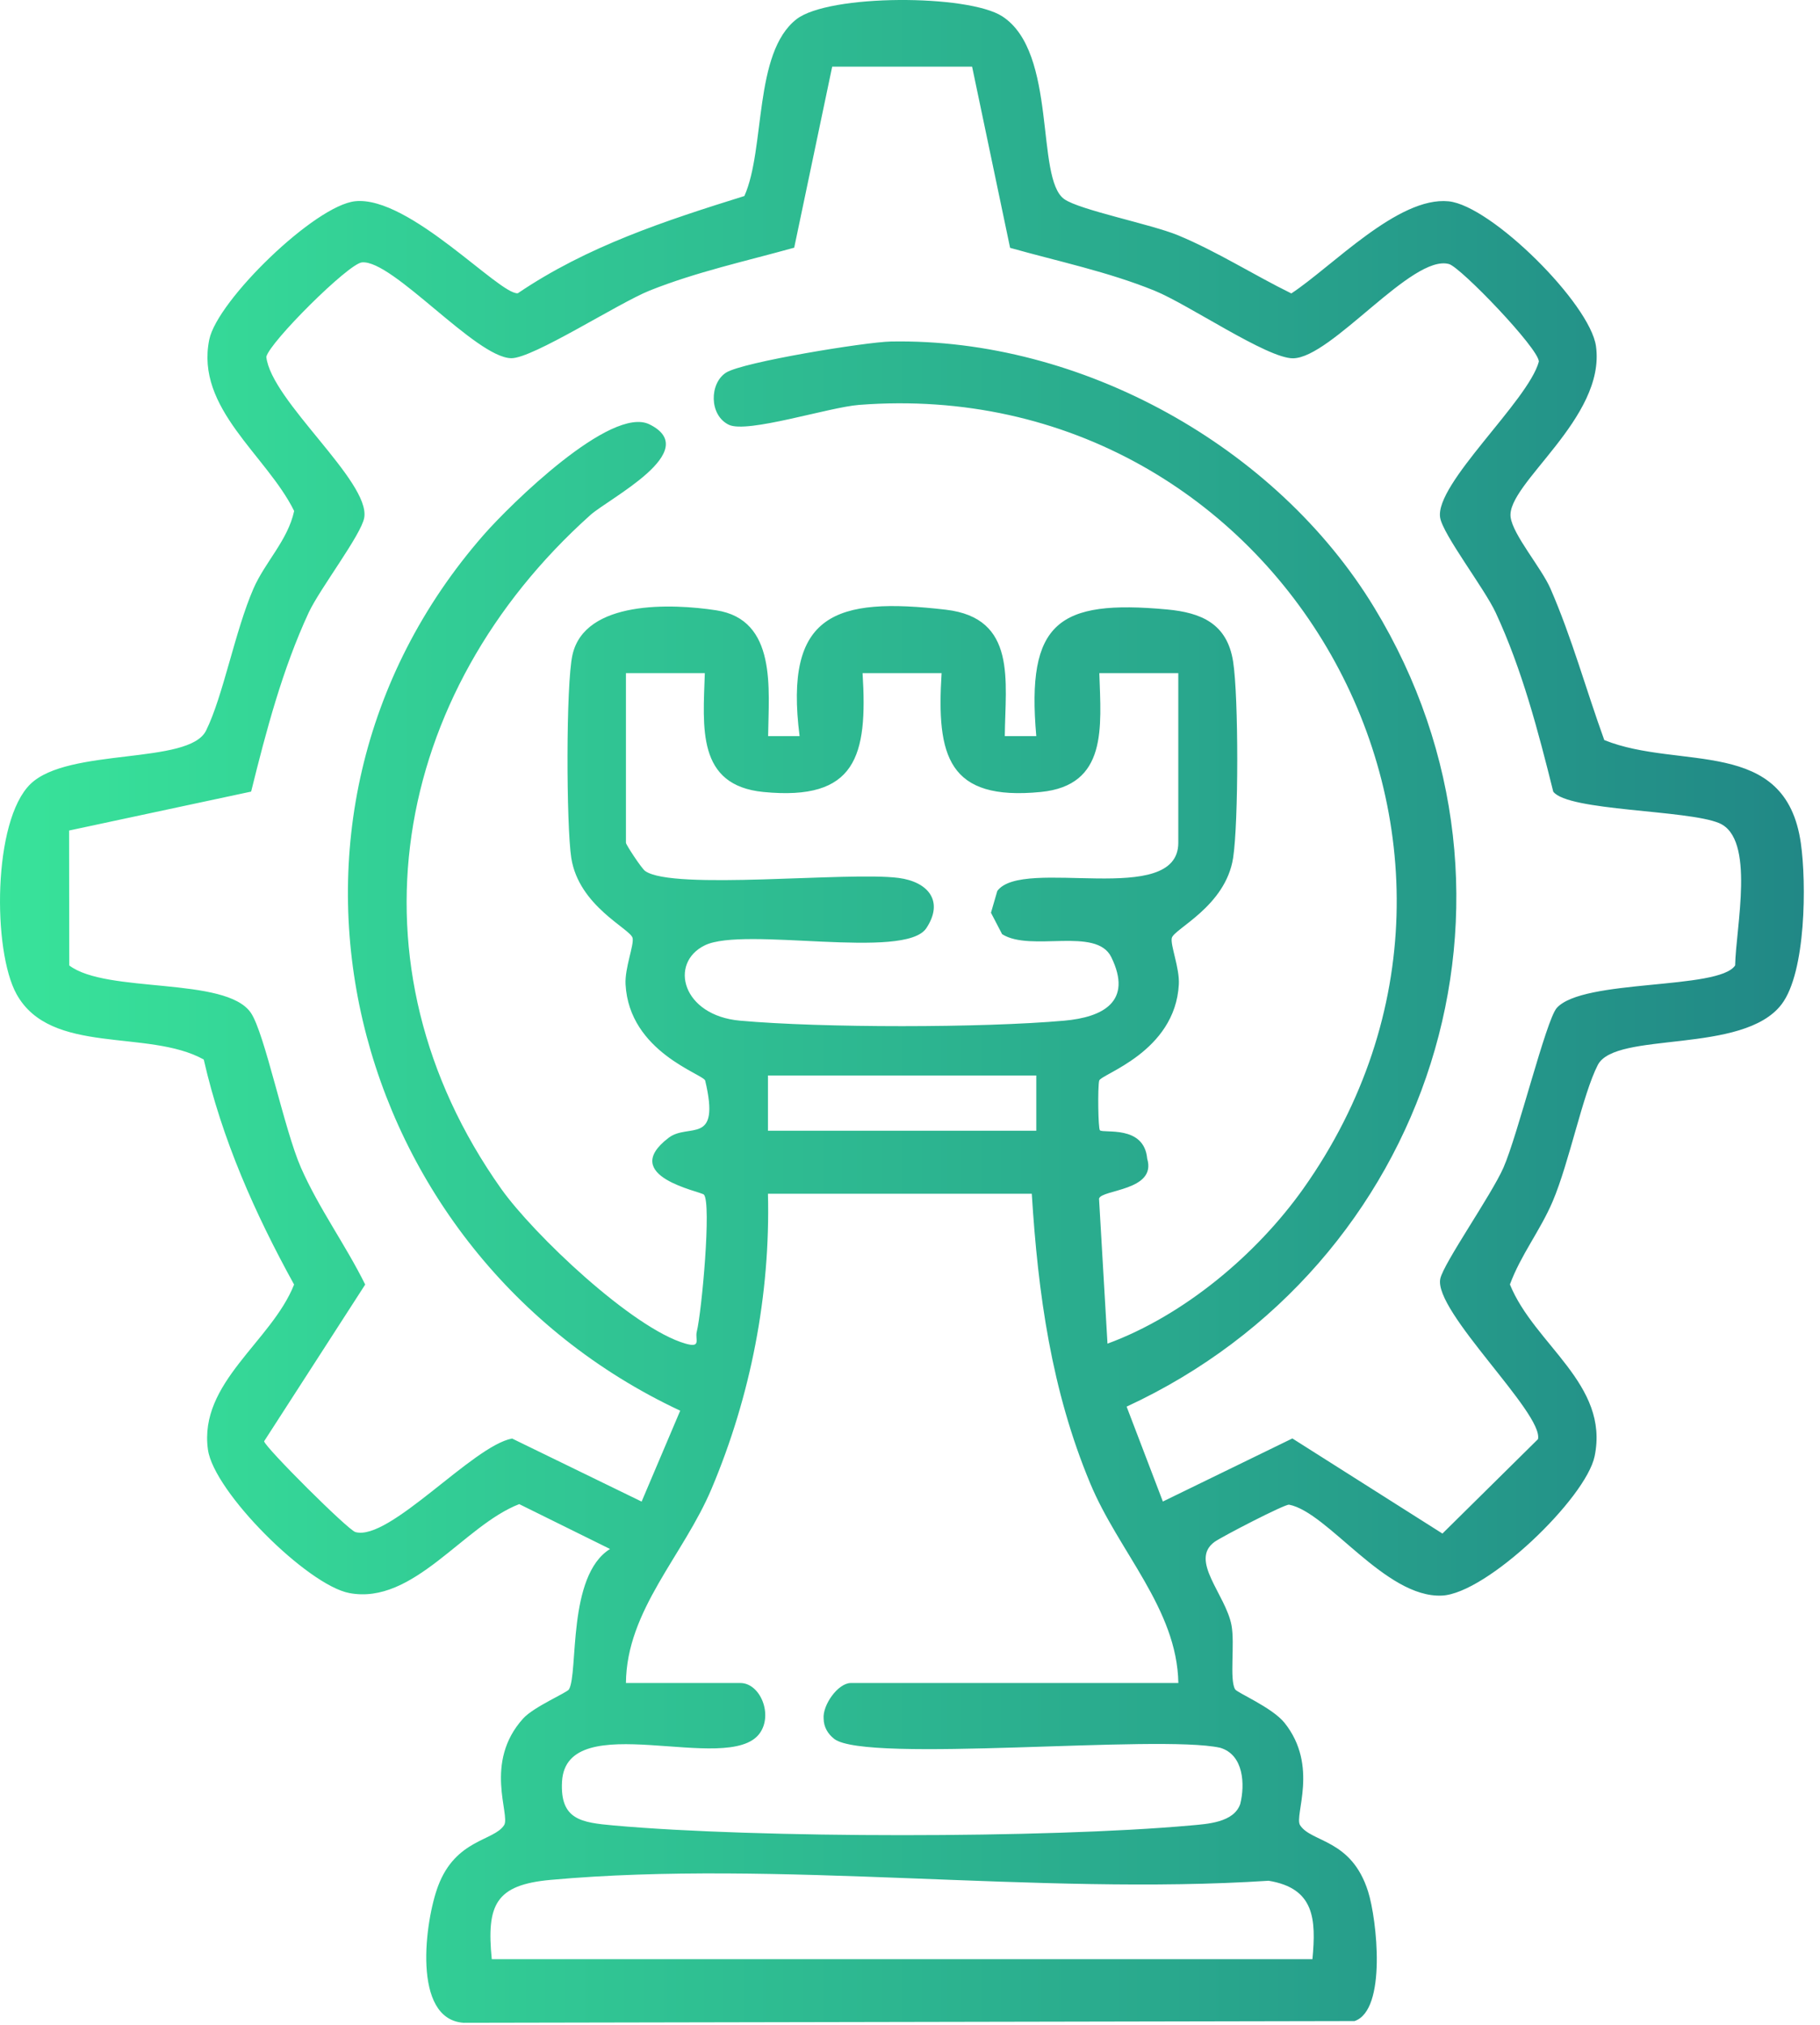 <?xml version="1.0" encoding="UTF-8"?>
<svg xmlns="http://www.w3.org/2000/svg" width="80" height="89" viewBox="0 0 80 89" fill="none">
  <path d="M54.293 74.242C54.38 74.391 55.92 75.038 56.463 75.713C57.983 77.615 56.877 79.781 57.145 80.209C57.635 80.981 59.408 80.803 60.138 83.133C60.521 84.347 60.966 88.339 59.54 88.819L20.379 88.895C18.09 88.742 18.685 84.395 19.259 82.879C20.038 80.817 21.71 80.911 22.159 80.209C22.444 79.764 21.244 77.455 22.997 75.521C23.463 75.007 24.93 74.384 25.01 74.242C25.428 73.522 24.924 69.245 26.815 68.073L22.823 66.101C20.379 67.044 18.177 70.542 15.357 70.01C13.514 69.662 9.397 65.562 9.14 63.705C8.73 60.76 11.932 58.962 12.927 56.452C11.205 53.329 9.755 50.067 8.956 46.562C6.511 45.206 2.23 46.399 0.728 43.69C-0.329 41.788 -0.325 36.068 1.34 34.454C3.006 32.841 8.305 33.623 9.056 32.11C9.807 30.598 10.326 27.743 11.139 25.872C11.654 24.69 12.645 23.758 12.93 22.457C11.723 20.006 8.577 17.951 9.199 14.922C9.554 13.201 13.848 9.021 15.618 8.843C17.997 8.604 21.957 12.961 22.761 12.888C25.81 10.822 29.235 9.702 32.72 8.614C33.648 6.531 33.116 2.323 35.008 0.846C36.43 -0.264 42.557 -0.257 44.059 0.72C46.497 2.306 45.502 7.839 46.779 8.75C47.45 9.229 50.6 9.852 51.779 10.339C53.497 11.052 55.096 12.077 56.762 12.895C58.56 11.712 61.456 8.624 63.675 8.847C65.556 9.035 69.892 13.347 70.153 15.214C70.595 18.382 66.203 21.271 66.401 22.729C66.505 23.514 67.754 24.954 68.154 25.872C69.096 28.035 69.715 30.309 70.518 32.524C73.829 33.859 78.492 32.343 79.159 37.062C79.406 38.804 79.385 42.72 78.314 44.132C76.628 46.357 71.012 45.296 70.233 46.802C69.573 48.082 68.981 51.076 68.251 52.794C67.702 54.084 66.85 55.144 66.37 56.448C67.448 59.101 70.748 60.823 70.094 63.994C69.712 65.844 65.358 70.034 63.379 70.121C60.893 70.232 58.372 66.459 56.665 66.126C56.484 66.091 53.709 67.531 53.392 67.757C52.262 68.57 53.883 70.076 54.133 71.432C54.283 72.246 54.039 73.8 54.286 74.231L54.293 74.242ZM42.727 2.929H36.58L34.91 10.885C32.786 11.476 30.612 11.949 28.557 12.769C27.17 13.326 23.418 15.756 22.472 15.742C20.914 15.718 17.256 11.406 15.91 11.531C15.312 11.587 11.845 15.044 11.706 15.683C11.918 17.613 16.275 21.15 16.011 22.746C15.886 23.494 14.06 25.869 13.57 26.919C12.412 29.415 11.699 32.124 11.039 34.788L3.037 36.499L3.044 42.428C4.685 43.676 9.922 42.904 11.025 44.507C11.637 45.401 12.489 49.633 13.229 51.316C14.022 53.117 15.184 54.696 16.053 56.452L11.609 63.34C11.664 63.618 15.295 67.238 15.622 67.329C17.113 67.746 20.779 63.535 22.51 63.219L28.203 65.99L29.899 61.995C15.184 55.102 10.291 36.043 21.262 23.504C22.409 22.193 26.857 17.811 28.55 18.65C30.911 19.818 26.763 21.904 25.946 22.638C17.193 30.483 15.058 42.393 22.023 52.234C23.446 54.244 27.799 58.375 30.126 59.046C30.842 59.254 30.546 58.858 30.626 58.531C30.849 57.627 31.277 52.884 30.943 52.501C30.814 52.355 27.163 51.698 29.392 50.001C30.268 49.334 31.683 50.377 30.998 47.491C30.929 47.202 27.657 46.246 27.497 43.259C27.459 42.539 27.876 41.534 27.806 41.221C27.712 40.818 25.442 39.83 25.111 37.702C24.892 36.287 24.871 30.09 25.163 28.782C25.702 26.362 29.545 26.522 31.485 26.821C34.159 27.235 33.787 30.285 33.763 32.35H35.147C34.458 26.957 36.719 26.23 41.573 26.794C44.713 27.159 44.188 29.927 44.167 32.35H45.551C45.109 27.343 46.511 26.345 51.292 26.783C52.805 26.922 53.942 27.405 54.203 29.075C54.446 30.622 54.443 36.148 54.203 37.702C53.872 39.834 51.602 40.818 51.508 41.221C51.435 41.53 51.855 42.539 51.817 43.259C51.657 46.242 48.385 47.202 48.316 47.491C48.246 47.779 48.27 49.594 48.347 49.671C48.503 49.824 50.291 49.42 50.426 50.919C50.854 52.338 48.42 52.268 48.309 52.675L48.681 59.049C52.036 57.815 55.239 55.13 57.294 52.23C68.056 37.024 56.272 16.365 37.758 17.794C36.44 17.895 32.845 19.06 32.035 18.667C31.162 18.243 31.183 16.841 31.916 16.375C32.65 15.909 38.057 15.03 39.153 15.009C47.512 14.849 56.098 19.609 60.406 26.7C68.171 39.479 62.889 55.631 49.522 61.817L51.115 65.987L56.807 63.215L63.404 67.395L67.604 63.246C67.855 62.109 63 57.617 63.31 56.194C63.459 55.506 65.553 52.522 66.085 51.316C66.718 49.876 67.959 44.827 68.428 44.298C69.583 43.005 75.55 43.516 76.27 42.428C76.298 40.755 77.174 36.846 75.564 36.172C74.162 35.584 68.929 35.65 68.275 34.791C67.611 32.128 66.902 29.415 65.744 26.922C65.257 25.872 63.428 23.497 63.303 22.749C63.059 21.268 67.173 17.627 67.642 15.892C67.642 15.318 64.21 11.747 63.692 11.604C62.072 11.156 58.535 15.725 56.839 15.746C55.712 15.76 52.238 13.378 50.753 12.776C48.705 11.942 46.521 11.49 44.4 10.892L42.731 2.936L42.727 2.929ZM27.514 29.582V37.038C27.514 37.121 28.199 38.164 28.356 38.276C29.562 39.145 37.289 38.293 39.497 38.582C40.801 38.752 41.503 39.604 40.718 40.79C39.779 42.209 32.706 40.699 30.981 41.544C29.388 42.323 29.986 44.629 32.528 44.855C36.127 45.178 43.183 45.175 46.782 44.855C48.468 44.705 49.807 44.024 48.847 42.062C48.187 40.713 45.315 41.854 44.049 41.054L43.559 40.112L43.837 39.155C44.949 37.636 51.793 39.913 51.793 37.038V29.582H48.322C48.399 31.971 48.688 34.517 45.746 34.805C41.667 35.205 41.159 33.227 41.389 29.582H37.915C38.144 33.227 37.637 35.205 33.558 34.805C30.616 34.517 30.904 31.971 30.981 29.582H27.511H27.514ZM45.551 47.265H33.756V49.692H45.551V47.265ZM27.514 73.963H32.542C33.419 73.963 33.992 75.358 33.387 76.182C32.01 78.053 24.885 74.962 24.704 78.3C24.614 79.976 25.556 80.094 26.975 80.223C33.297 80.79 46.01 80.793 52.332 80.223C53.076 80.157 54.234 80.094 54.516 79.28C54.728 78.432 54.676 77.114 53.632 76.808C50.92 76.21 38.092 77.5 36.673 76.422C36.392 76.206 36.207 75.897 36.204 75.532C36.148 74.937 36.833 73.963 37.4 73.963H51.796C51.737 70.698 49.174 68.202 47.919 65.183C46.215 61.094 45.627 56.858 45.353 52.46H33.756C33.867 56.904 32.998 61.348 31.28 65.42C30.046 68.351 27.538 70.764 27.514 73.963ZM57.69 86.099C57.854 84.34 57.784 82.984 55.764 82.653C45.607 83.314 34.208 81.708 24.2 82.615C21.783 82.834 21.38 83.704 21.616 86.099H57.694H57.69Z" fill="url(#paint0_linear_2002_788)"></path>
  <defs>
    <linearGradient id="paint0_linear_2002_788" x1="0" y1="44.448" x2="79.289" y2="44.448" gradientUnits="userSpaceOnUse">
      <stop stop-color="#38E39A"></stop>
      <stop offset="1" stop-color="#218886"></stop>
    </linearGradient>
  </defs>
</svg>
